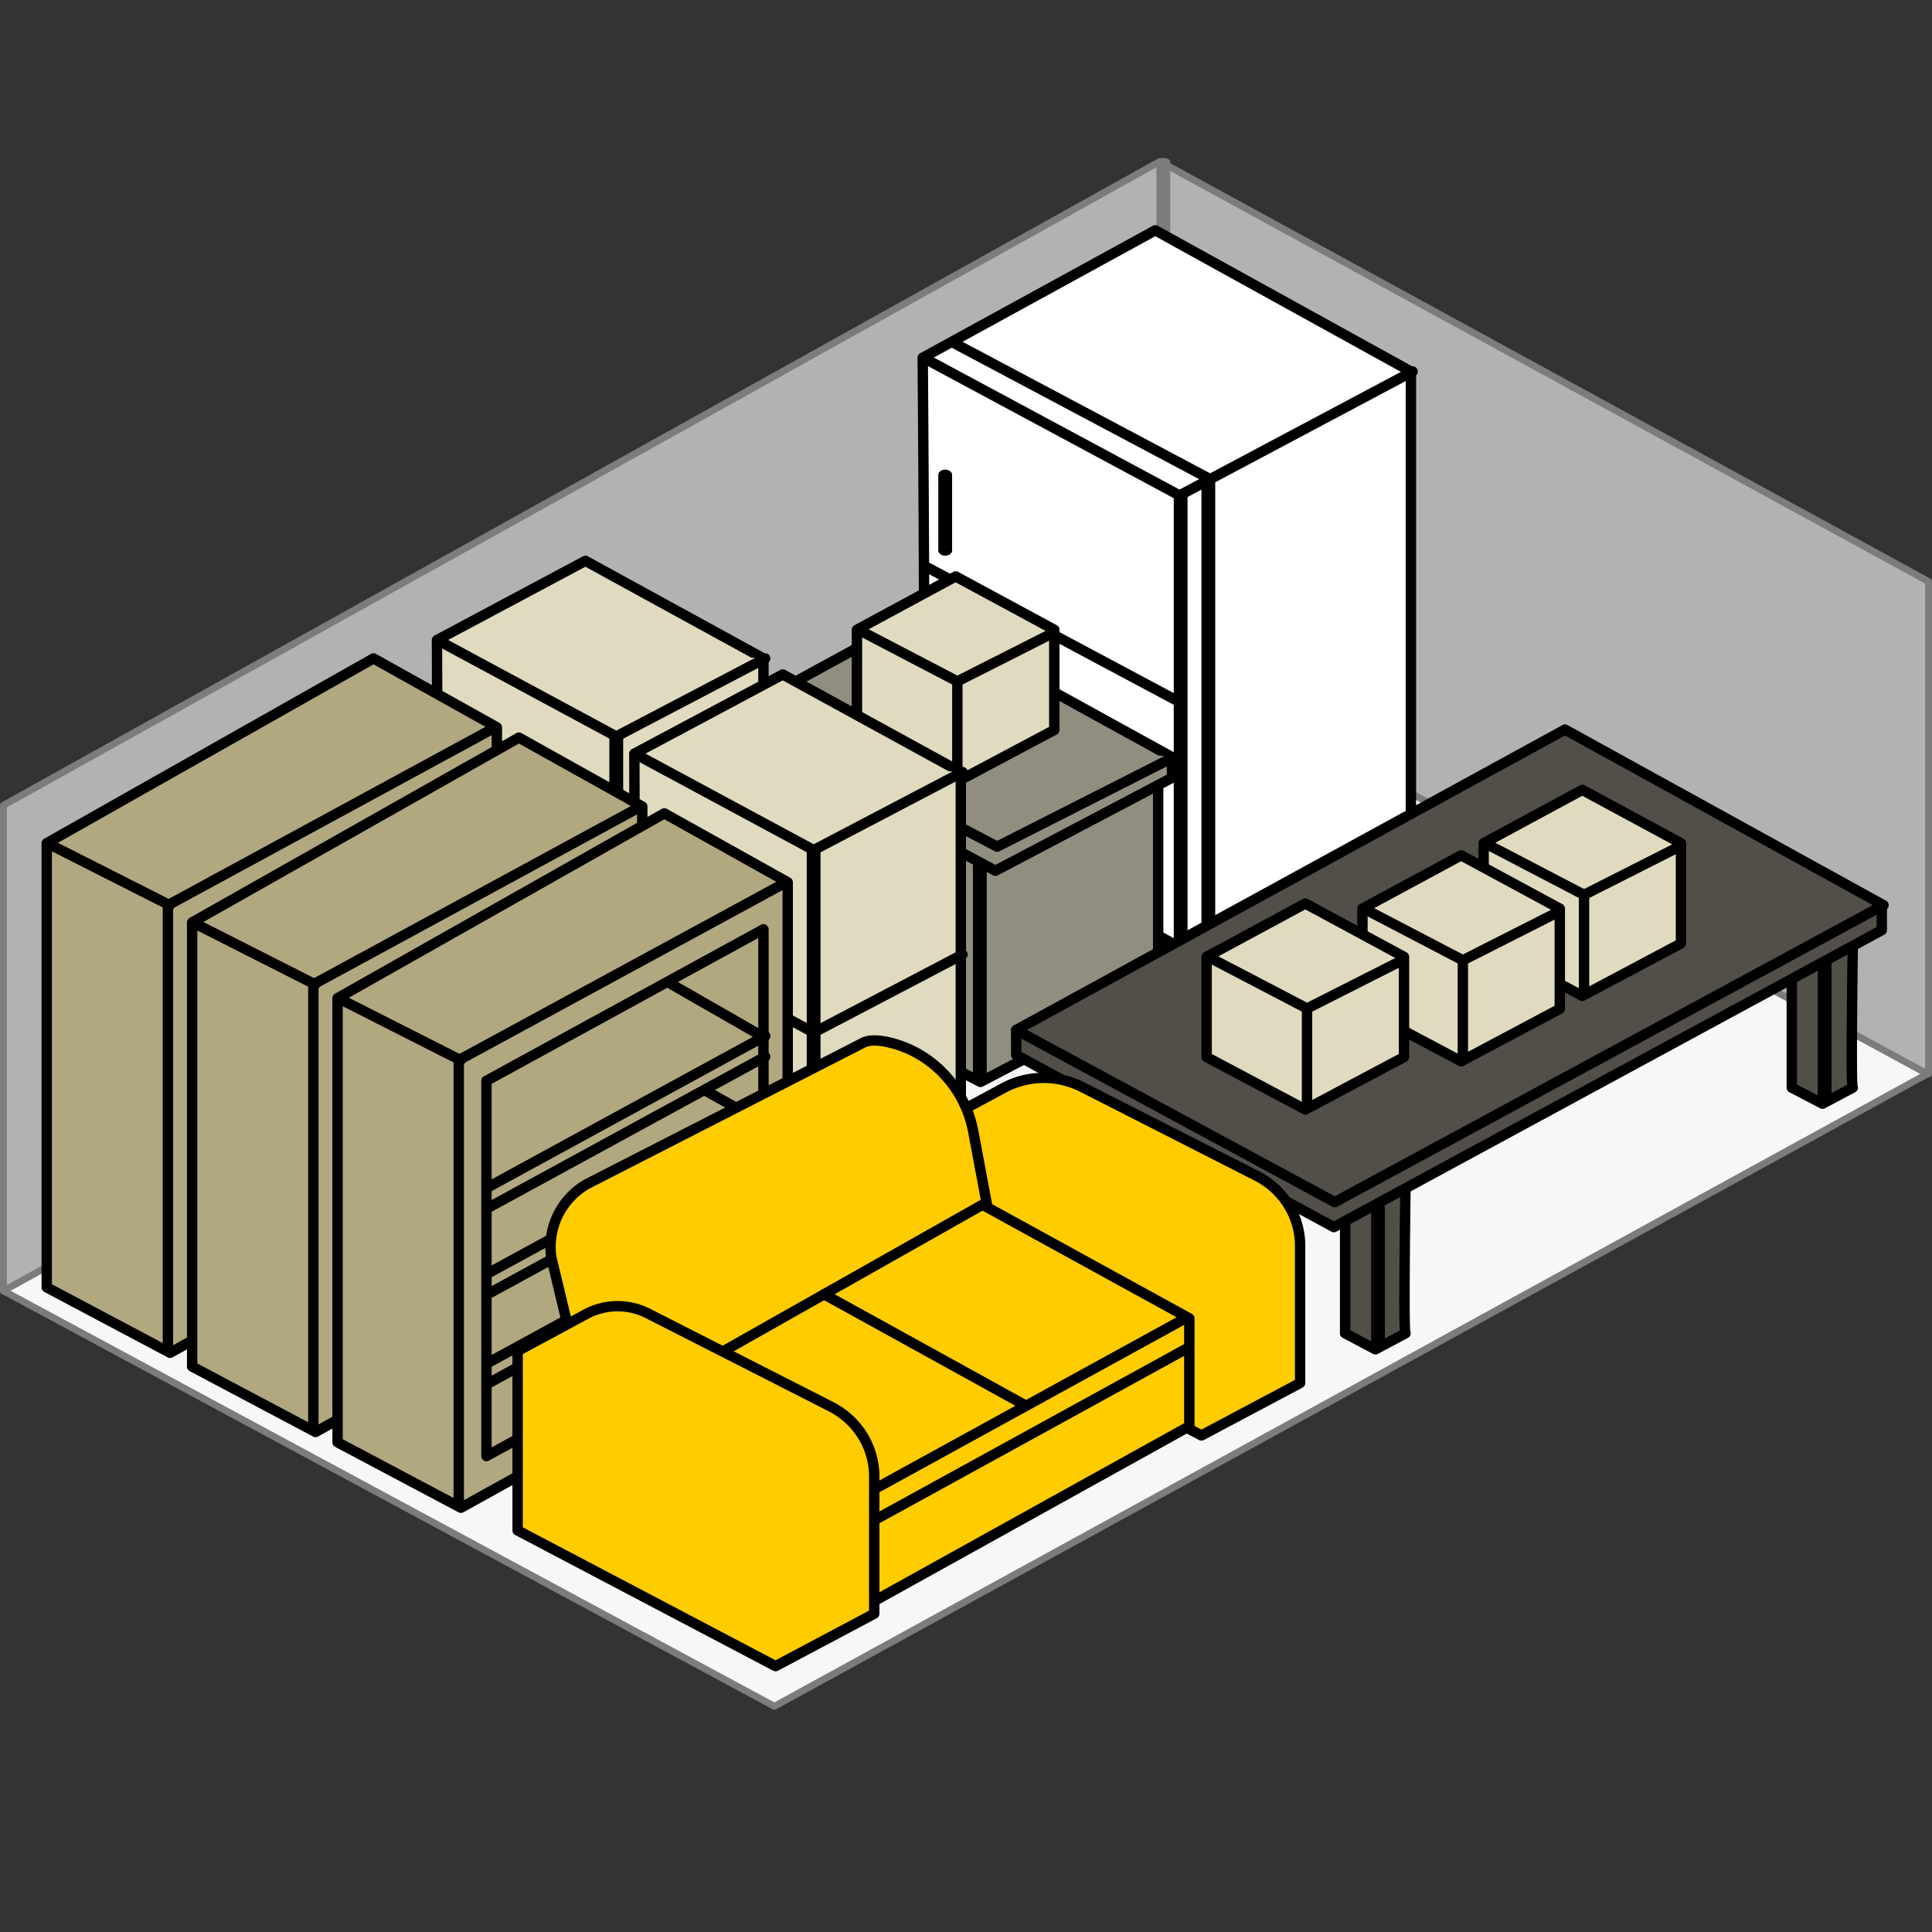 <svg xmlns="http://www.w3.org/2000/svg" width="154" height="154" fill="none"><rect width="100%" height="100%" fill="#333333" stroke="none"/><path fill="#B2B2B2" fill-rule="evenodd" d="M.276 102.892v-38.7l92.18-51.323 61.268 33.484V85.6" clip-rule="evenodd"/><path fill="#7C7C7C" fill-rule="evenodd" d="M.276 103.166a.275.275 0 0 1-.276-.274v-38.7c0-.098.054-.19.141-.239l92.18-51.324a.277.277 0 0 1 .267 0l61.269 33.484c.088.048.143.14.143.24v39.248a.275.275 0 0 1-.276.274.275.275 0 0 1-.276-.274V46.516L92.457 13.183.552 64.353v38.539a.275.275 0 0 1-.276.274Z" clip-rule="evenodd"/><path fill="#7C7C7C" fill-rule="evenodd" d="M92.73 52.391c-.305 0-.55-.123-.55-.274V12.869c0-.152.245-.274.55-.274.303 0 .55.122.55.274v39.248c0 .151-.247.274-.55.274Z" clip-rule="evenodd"/><path fill="#F7F7F7" fill-rule="evenodd" d="M153.632 85.6 92.179 52.209.276 102.892l61.453 33.118 91.903-50.41Z" clip-rule="evenodd"/><path fill="#7C7C7C" fill-rule="evenodd" d="m.85 102.889 60.878 32.808 91.331-50.095-60.879-33.08L.85 102.888Zm60.879 33.395a.28.28 0 0 1-.132-.033L.144 103.133a.273.273 0 0 1-.002-.481l91.903-50.684a.278.278 0 0 1 .266 0l61.453 33.392a.273.273 0 0 1 .001.481L61.862 136.25a.274.274 0 0 1-.133.034Z" clip-rule="evenodd"/><path fill="#FFFFFD" fill-rule="evenodd" d="m73.55 64.467 20.377 10.979 18.537-9.88V29.61L92.087 18.358 73.55 28.513s.276 35.954 0 35.954Z" clip-rule="evenodd"/><path fill="#000" fill-rule="evenodd" d="M73.55 64.056h-.002.001Zm.02 0Zm.412.175 19.946 10.747 18.122-9.66V29.854L92.087 18.828l-18.12 9.928c.01 1.498.07 9.598.1 17.63.051 13.055.011 16.737-.085 17.845Zm19.945 11.626a.42.42 0 0 1-.197-.05L73.353 64.83a.41.41 0 0 1-.19-.509c.172-1.309.079-22.048-.027-35.804a.411.411 0 0 1 .215-.363l18.537-10.155a.416.416 0 0 1 .4 0l20.377 11.253a.41.41 0 0 1 .213.36v35.954a.412.412 0 0 1-.218.363l-18.537 9.88a.42.42 0 0 1-.196.05Z" clip-rule="evenodd"/><path fill="#000" fill-rule="evenodd" d="M94.02 39.903a.416.416 0 0 1-.198-.05L73.4 28.875a.41.41 0 0 1-.167-.558c.109-.2.36-.275.561-.166L94.02 39.024l18.387-9.776a.415.415 0 0 1 .56.169.41.41 0 0 1-.17.557l-18.583 9.88a.416.416 0 0 1-.195.05ZM94.02 56.37a.415.415 0 0 1-.196-.048L73.769 45.618a.41.41 0 0 1-.17-.557c.109-.201.36-.275.561-.168l20.055 10.704a.41.41 0 0 1 .169.557.414.414 0 0 1-.365.217Z" clip-rule="evenodd"/><path fill="#000" fill-rule="evenodd" d="M96.319 38.53a.416.416 0 0 1-.195-.048L75.977 27.78a.41.41 0 0 1-.17-.558c.108-.2.359-.276.56-.169l20.147 10.704a.41.41 0 0 1-.195.775ZM94.11 75.583c-.305 0-.55-.184-.55-.412v-35.68c0-.227.245-.411.55-.411.303 0 .55.184.55.412v35.68c0 .227-.247.41-.55.41Z" clip-rule="evenodd"/><path fill="#000" fill-rule="evenodd" d="M96.317 74.485c-.303 0-.55-.184-.55-.412v-35.68c0-.227.246-.411.55-.411.304 0 .55.184.55.412v35.68c0 .227-.246.411-.55.411ZM75.342 44.295c-.304 0-.55-.185-.55-.412v-6.038c0-.227.246-.412.55-.412.304 0 .55.184.55.412v6.038c0 .227-.246.412-.55.412ZM75.342 59.939c-.304 0-.55-.185-.55-.412V48c0-.228.246-.412.55-.412.304 0 .55.184.55.412v11.527c0 .227-.246.412-.55.412Z" clip-rule="evenodd"/><path fill="#918E80" fill-rule="evenodd" d="M60.579 62.272v14.33l1.931 1.04 1.932-1.04V63.919" clip-rule="evenodd"/><path fill="#000" fill-rule="evenodd" d="M62.51 78.053a.417.417 0 0 1-.196-.05l-1.932-1.038a.411.411 0 0 1-.217-.362V62.272c0-.228.185-.412.414-.412.228 0 .414.184.414.412v14.085l1.518.816 1.518-.816V63.918a.413.413 0 0 1 .828 0v12.685c0 .151-.084.29-.217.362l-1.932 1.038a.417.417 0 0 1-.197.05Z" clip-rule="evenodd"/><path fill="#918E80" fill-rule="evenodd" d="M92.317 78.83 78.15 86.242l-7.636-3.934v-14.82l-10.763-6.039v-2.47l29.53.275 3.036 3.568V78.83Z" clip-rule="evenodd"/><path fill="#000" fill-rule="evenodd" d="M92.317 78.83h.003-.003Zm-21.389 3.227 7.22 3.72 13.755-7.195v-15.61l-2.815-3.31-28.923-.268v1.814l10.553 5.92c.13.073.21.21.21.358v14.57Zm7.222 4.596a.415.415 0 0 1-.19-.047l-7.636-3.933a.412.412 0 0 1-.224-.366v-14.58l-10.552-5.92a.412.412 0 0 1-.211-.359v-2.47a.41.41 0 0 1 .414-.412h.004l29.53.275c.12.001.234.054.313.146l3.035 3.568a.412.412 0 0 1 .098.266v16.01a.411.411 0 0 1-.221.364l-14.167 7.41a.417.417 0 0 1-.193.048Z" clip-rule="evenodd"/><path fill="#918E80" fill-rule="evenodd" d="m58.923 58.43 20.423 10.977 14.075-7.41V60.35L72.998 49.097l-14.075 7.685s-.276 1.647 0 1.647Z" clip-rule="evenodd"/><path fill="#000" fill-rule="evenodd" d="M59.217 58.119 79.348 68.94l13.66-7.192v-1.156l-20.01-11.025L59.3 57.046c-.063.436-.097.87-.083 1.073Zm20.129 11.7a.416.416 0 0 1-.197-.05L58.774 58.817a.488.488 0 0 1-.22-.149c-.092-.107-.306-.36-.04-1.953a.41.41 0 0 1 .21-.293l14.075-7.685a.414.414 0 0 1 .4 0L93.622 59.99c.132.073.213.21.213.36v1.647a.411.411 0 0 1-.22.364L79.54 69.77a.413.413 0 0 1-.194.048Z" clip-rule="evenodd"/><path fill="#000" fill-rule="evenodd" d="M78.102 86.561c-.304 0-.55-.184-.55-.412V68.86c0-.228.246-.412.55-.412.303 0 .55.184.55.412v17.29c0 .228-.247.412-.55.412ZM62.647 78.053c-.304 0-.55-.184-.55-.412V63.37c0-.227.246-.411.55-.411.303 0 .55.184.55.412V77.64c0 .228-.247.412-.55.412Z" clip-rule="evenodd"/><path fill="#918E80" fill-rule="evenodd" d="m71.894 72.975 4.692 2.47V71.33l-4.692-2.47v4.117Z" clip-rule="evenodd"/><path fill="#54534D" fill-rule="evenodd" d="m72.308 72.728 3.864 2.034v-3.185l-3.864-2.034v3.185Zm4.278 3.13a.416.416 0 0 1-.222-.064l-4.574-2.408a.413.413 0 0 1-.31-.398v-4.13a.41.41 0 0 1 .201-.352.417.417 0 0 1 .407-.011l4.692 2.47c.135.071.22.211.22.364v4.118a.413.413 0 0 1-.414.412Z" clip-rule="evenodd"/><path fill="#918E80" fill-rule="evenodd" d="m71.894 79.287 4.692 2.47V77.64l-4.692-2.47v4.117Z" clip-rule="evenodd"/><path fill="#54534D" fill-rule="evenodd" d="m72.308 79.039 3.864 2.034v-3.185l-3.864-2.034v3.185Zm4.278 3.13a.416.416 0 0 1-.222-.063l-4.574-2.408a.413.413 0 0 1-.31-.399v-4.13a.415.415 0 0 1 .608-.364l4.692 2.471c.135.072.22.212.22.364v4.118a.413.413 0 0 1-.414.412Z" clip-rule="evenodd"/><path fill="#918E80" fill-rule="evenodd" d="m93.56 60.35-14.076 7.136-20.423-10.704" clip-rule="evenodd"/><path fill="#000" fill-rule="evenodd" d="M79.484 67.898a.416.416 0 0 1-.193-.047L58.868 57.146a.41.41 0 0 1-.173-.556.415.415 0 0 1 .559-.173l20.233 10.605 13.884-7.04a.415.415 0 0 1 .557.18.41.41 0 0 1-.18.554l-14.076 7.136a.418.418 0 0 1-.188.045Z" clip-rule="evenodd"/><path fill="#E0DABF" fill-rule="evenodd" d="m68.307 58.186 7.865 4.179 7.866-4.179v-7.99l-7.866-4.25-7.865 4.25v7.959" clip-rule="evenodd"/><path fill="#000" fill-rule="evenodd" d="m68.72 57.94 7.452 3.958 7.452-3.959V50.44l-7.452-4.024-7.451 4.024v7.5Zm7.452 4.836a.416.416 0 0 1-.195-.048l-7.865-4.179a.412.412 0 0 1-.22-.38v-7.974c0-.15.084-.29.217-.361l7.866-4.249a.417.417 0 0 1 .395 0l7.865 4.249c.134.072.217.21.217.361v7.99a.412.412 0 0 1-.22.364l-7.865 4.179a.416.416 0 0 1-.195.048Z" clip-rule="evenodd"/><path fill="#000" fill-rule="evenodd" d="M76.31 62.409a.413.413 0 0 1-.414-.412v-7.436l-7.138-3.727a.41.41 0 0 1-.174-.555.414.414 0 0 1 .558-.174l7.36 3.843a.412.412 0 0 1 .222.364v7.685a.413.413 0 0 1-.414.412Z" clip-rule="evenodd"/><path fill="#000" fill-rule="evenodd" d="M76.31 54.724a.41.41 0 0 1-.188-.779l7.59-3.842a.416.416 0 0 1 .557.18.41.41 0 0 1-.181.554l-7.59 3.842a.418.418 0 0 1-.188.045Z" clip-rule="evenodd"/><path fill="#E0DABF" fill-rule="evenodd" d="m34.866 91.822 14.19 7.502 11.799-6.038V52.481l-14.19-7.776L34.83 51.02s.127 40.711.035 40.803Z" clip-rule="evenodd"/><path fill="#000" fill-rule="evenodd" d="m35.279 91.574 13.78 7.285 11.382-5.825V52.726l-13.78-7.551-11.415 6.09c.005 1.613.033 10.862.051 20.12.01 5.095.017 10.193.016 14.023 0 3.93-.001 5.504-.034 6.166Zm13.777 8.161a.415.415 0 0 1-.194-.048l-14.19-7.502a.412.412 0 0 1-.214-.43c.065-1.011.002-27.044-.04-40.735 0-.152.083-.292.218-.364l11.833-6.313a.419.419 0 0 1 .395.003l14.19 7.776c.133.072.215.21.215.36v40.803a.412.412 0 0 1-.225.367L49.246 99.69a.415.415 0 0 1-.19.045Z" clip-rule="evenodd"/><path fill="#E0DABF" fill-rule="evenodd" d="m34.866 51.019 14.26 7.685 11.867-6.221" clip-rule="evenodd"/><path fill="#000" fill-rule="evenodd" d="M49.125 59.115a.416.416 0 0 1-.197-.05l-14.259-7.684a.41.41 0 0 1-.167-.559c.109-.199.36-.275.561-.165l14.065 7.58L60.8 52.118a.416.416 0 0 1 .559.173c.106.2.03.45-.173.556l-11.868 6.22a.417.417 0 0 1-.193.048Z" clip-rule="evenodd"/><path fill="#E0DABF" fill-rule="evenodd" d="m49.126 73.25 11.867-6.221-11.867 6.221Z" clip-rule="evenodd"/><path fill="#000" fill-rule="evenodd" d="M49.126 73.662a.41.41 0 0 1-.193-.776L60.8 66.665a.415.415 0 0 1 .56.172c.106.2.028.45-.174.556l-11.868 6.221a.415.415 0 0 1-.192.048Z" clip-rule="evenodd"/><path fill="#E0DABF" fill-rule="evenodd" d="m34.866 65.565 14.26 7.685-14.26-7.685Z" clip-rule="evenodd"/><path fill="#000" fill-rule="evenodd" d="M49.125 73.662a.412.412 0 0 1-.197-.05l-14.259-7.685a.41.41 0 0 1-.167-.558c.109-.2.36-.275.561-.166l14.26 7.685a.41.41 0 0 1 .166.558.414.414 0 0 1-.364.216Z" clip-rule="evenodd"/><path fill="#E0DABF" fill-rule="evenodd" d="m49.126 87.247 11.867-6.22-11.867 6.22Z" clip-rule="evenodd"/><path fill="#000" fill-rule="evenodd" d="M49.126 87.66a.41.41 0 0 1-.193-.776L60.8 80.661a.416.416 0 0 1 .56.172c.106.201.028.45-.174.556l-11.868 6.222a.415.415 0 0 1-.192.047Z" clip-rule="evenodd"/><path fill="#E0DABF" fill-rule="evenodd" d="m34.866 79.563 14.26 7.684-14.26-7.684Z" clip-rule="evenodd"/><path fill="#000" fill-rule="evenodd" d="M49.125 87.66a.413.413 0 0 1-.197-.05l-14.259-7.686a.41.41 0 0 1-.167-.558c.109-.2.36-.275.561-.165l14.26 7.685a.41.41 0 0 1-.198.773Z" clip-rule="evenodd"/><path fill="#000" fill-rule="evenodd" d="M49.123 99.46c-.303 0-.55-.183-.55-.41V58.703c0-.228.247-.412.55-.412.304 0 .55.184.55.412v40.345c0 .227-.246.412-.55.412Z" clip-rule="evenodd"/><path fill="#E0DABF" fill-rule="evenodd" d="m50.597 100.879 14.19 7.502 11.8-6.038V61.54l-14.191-7.777-11.833 6.313s.127 40.711.034 40.803Z" clip-rule="evenodd"/><path fill="#000" fill-rule="evenodd" d="m51.01 100.631 13.781 7.285 11.381-5.825V61.783l-13.779-7.551-11.415 6.09c.004 1.613.032 10.862.05 20.12.01 5.095.018 10.193.017 14.023-.001 3.93-.002 5.504-.035 6.166Zm13.778 8.161a.417.417 0 0 1-.194-.048l-14.19-7.501a.415.415 0 0 1-.215-.431c.065-1.012.002-27.044-.04-40.735 0-.152.084-.292.218-.364L62.2 53.4a.42.42 0 0 1 .396.003l14.19 7.776a.41.41 0 0 1 .214.36v40.804a.412.412 0 0 1-.225.366l-11.798 6.038a.42.42 0 0 1-.19.045Z" clip-rule="evenodd"/><path fill="#E0DABF" fill-rule="evenodd" d="m50.597 60.076 14.26 7.685 11.867-6.221" clip-rule="evenodd"/><path fill="#000" fill-rule="evenodd" d="M64.856 68.172a.415.415 0 0 1-.197-.05L50.4 60.439a.41.41 0 0 1-.166-.558c.11-.2.36-.275.562-.166l14.064 7.58 11.672-6.119a.415.415 0 0 1 .56.173c.106.2.028.45-.174.556l-11.868 6.221a.416.416 0 0 1-.193.047Z" clip-rule="evenodd"/><path fill="#E0DABF" fill-rule="evenodd" d="m64.856 82.307 11.868-6.221-11.868 6.221Z" clip-rule="evenodd"/><path fill="#000" fill-rule="evenodd" d="M64.857 82.719a.41.41 0 0 1-.193-.776l11.867-6.221a.416.416 0 0 1 .56.172c.106.201.028.45-.174.556l-11.868 6.221a.415.415 0 0 1-.192.048Z" clip-rule="evenodd"/><path fill="#E0DABF" fill-rule="evenodd" d="m50.597 74.622 14.26 7.685-14.26-7.685Z" clip-rule="evenodd"/><path fill="#000" fill-rule="evenodd" d="M64.856 82.719a.411.411 0 0 1-.197-.05L50.4 74.984a.41.41 0 0 1-.166-.558c.11-.2.36-.274.562-.165l14.259 7.684a.41.41 0 0 1-.198.774Z" clip-rule="evenodd"/><path fill="#E0DABF" fill-rule="evenodd" d="m64.856 96.305 11.868-6.222-11.868 6.222Z" clip-rule="evenodd"/><path fill="#000" fill-rule="evenodd" d="M64.857 96.716a.41.41 0 0 1-.193-.776l11.867-6.22a.415.415 0 0 1 .56.172c.106.2.028.45-.174.556l-11.868 6.22a.414.414 0 0 1-.192.048Z" clip-rule="evenodd"/><path fill="#E0DABF" fill-rule="evenodd" d="m50.597 88.62 14.26 7.685-14.26-7.685Z" clip-rule="evenodd"/><path fill="#000" fill-rule="evenodd" d="M64.856 96.716a.412.412 0 0 1-.197-.05L50.4 88.982a.41.41 0 0 1-.166-.558c.11-.2.36-.275.562-.166l14.259 7.685a.41.41 0 0 1-.198.773Z" clip-rule="evenodd"/><path fill="#000" fill-rule="evenodd" d="M64.855 108.518c-.304 0-.55-.184-.55-.412V67.761c0-.227.246-.412.55-.412.303 0 .55.185.55.412v40.345c0 .228-.247.412-.55.412Z" clip-rule="evenodd"/><path fill="#B2A87F" fill-rule="evenodd" d="m39.604 93.377-26.045 14.455-9.833-5.215V67.212l26.045-14.73 9.833 5.49v35.405Z" clip-rule="evenodd"/><path fill="#000" fill-rule="evenodd" d="m4.14 102.37 9.415 4.993L39.19 93.135V58.212l-9.418-5.257L4.14 67.451v34.919Zm9.42 5.873a.407.407 0 0 1-.196-.048l-9.833-5.215a.41.41 0 0 1-.219-.363V67.212c0-.148.08-.285.21-.358l26.044-14.73a.414.414 0 0 1 .408 0l9.833 5.489a.41.41 0 0 1 .211.359V93.38c0 .17-.105.317-.254.38L13.761 108.19a.413.413 0 0 1-.202.052Z" clip-rule="evenodd"/><path fill="#000" fill-rule="evenodd" d="M13.385 107.969a.413.413 0 0 1-.414-.412V72.152c0-.15.083-.29.216-.361l26.106-14.18a.414.414 0 0 1 .562.163c.11.2.036.45-.165.559L13.8 72.397v35.16a.413.413 0 0 1-.415.412Z" clip-rule="evenodd"/><path fill="#000" fill-rule="evenodd" d="M13.523 72.564a.418.418 0 0 1-.188-.045l-9.75-4.94a.41.41 0 0 1-.182-.554.416.416 0 0 1 .557-.18l9.751 4.94a.41.41 0 0 1-.188.779ZM15.844 82.627a.41.41 0 0 1-.2-.773L37.611 69.87a.416.416 0 0 1 .562.163c.11.2.037.45-.164.559L16.043 82.577a.416.416 0 0 1-.199.05ZM15.844 84.274a.41.41 0 0 1-.2-.773l21.967-11.984c.2-.11.452-.036.562.163.11.2.037.45-.164.559L16.043 84.223a.416.416 0 0 1-.199.051Z" clip-rule="evenodd"/><path fill="#000" fill-rule="evenodd" d="M37.534 70.643a.412.412 0 0 1-.207-.055l-7.175-4.117a.41.41 0 0 1-.152-.563.415.415 0 0 1 .565-.15l7.176 4.117a.41.41 0 0 1-.207.768ZM15.844 89.489a.41.41 0 0 1-.2-.773l21.967-11.985a.416.416 0 0 1 .562.163c.11.2.037.45-.164.56L16.043 89.437a.416.416 0 0 1-.199.05ZM15.844 91.136a.41.41 0 0 1-.2-.773l21.967-11.985c.2-.109.452-.036.562.163.11.2.037.45-.164.56L16.043 91.084a.416.416 0 0 1-.199.05Z" clip-rule="evenodd"/><path fill="#000" fill-rule="evenodd" d="M37.533 77.504a.417.417 0 0 1-.202-.053l-4.416-2.47a.41.41 0 0 1-.158-.56.415.415 0 0 1 .564-.158l4.416 2.47a.41.41 0 0 1-.204.771ZM37.533 84.64a.416.416 0 0 1-.202-.053l-4.416-2.47a.41.41 0 0 1-.158-.56.415.415 0 0 1 .564-.158l4.416 2.47a.41.41 0 0 1-.204.771Z" clip-rule="evenodd"/><path fill="#000" fill-rule="evenodd" d="M15.844 96.625a.41.41 0 0 1-.2-.773l21.967-11.984a.416.416 0 0 1 .562.162c.11.2.037.45-.164.56L16.043 96.573a.416.416 0 0 1-.199.05ZM15.844 98.272a.41.41 0 0 1-.2-.773l21.967-11.985c.2-.109.452-.036.562.163.11.2.037.45-.164.56L16.043 98.22a.416.416 0 0 1-.199.05Z" clip-rule="evenodd"/><path fill="#000" fill-rule="evenodd" d="M37.672 91.639h.003-.003ZM16.007 74.042v28.977l21.251-11.624V62.42l-21.25 11.623Zm-.414 30.085a.411.411 0 0 1-.414-.412V73.799c0-.15.082-.289.215-.36l22.078-12.077a.415.415 0 0 1 .614.36V91.64c0 .15-.082.288-.214.36l-22.08 12.077a.415.415 0 0 1-.199.051Z" clip-rule="evenodd"/><path fill="#B2A87F" fill-rule="evenodd" d="M51.196 99.69 25.15 114.143l-9.834-5.214V73.524l26.045-14.729 9.834 5.49v35.404Z" clip-rule="evenodd"/><path fill="#000" fill-rule="evenodd" d="m15.731 108.683 9.415 4.992 25.636-14.227V64.525l-9.419-5.257-25.632 14.496v34.919Zm9.42 5.873a.419.419 0 0 1-.195-.048l-9.833-5.215a.411.411 0 0 1-.22-.363V73.524c0-.148.08-.284.21-.357l26.045-14.73a.413.413 0 0 1 .407 0l9.833 5.489a.41.41 0 0 1 .211.358v35.408a.412.412 0 0 1-.253.38l-26.004 14.432a.413.413 0 0 1-.202.052Z" clip-rule="evenodd"/><path fill="#000" fill-rule="evenodd" d="M24.977 114.282a.413.413 0 0 1-.415-.412V78.465c0-.151.083-.29.216-.362l26.106-14.18c.2-.11.452-.036.562.164.11.2.036.45-.165.558L25.391 78.71v35.161a.413.413 0 0 1-.414.412Z" clip-rule="evenodd"/><path fill="#000" fill-rule="evenodd" d="M25.114 78.876a.418.418 0 0 1-.187-.044l-9.752-4.94a.41.41 0 0 1-.18-.554.416.416 0 0 1 .556-.18l9.752 4.94a.41.41 0 0 1-.189.778ZM27.435 88.94a.41.41 0 0 1-.2-.773l21.967-11.984c.2-.11.452-.037.563.162.11.2.036.45-.164.56L27.634 88.888a.416.416 0 0 1-.199.051ZM27.435 90.587a.41.41 0 0 1-.2-.773L49.203 77.83a.416.416 0 0 1 .563.163c.11.2.036.45-.164.56L27.634 90.535a.416.416 0 0 1-.199.05Z" clip-rule="evenodd"/><path fill="#000" fill-rule="evenodd" d="M49.125 76.955a.412.412 0 0 1-.207-.055l-7.175-4.117a.41.41 0 0 1-.152-.562.415.415 0 0 1 .566-.15l7.175 4.116a.41.41 0 0 1-.207.768ZM27.435 95.802a.41.41 0 0 1-.2-.773l21.967-11.985a.416.416 0 0 1 .563.163c.11.2.036.45-.164.559L27.634 95.75a.416.416 0 0 1-.199.05ZM27.435 97.448a.41.41 0 0 1-.2-.773l21.967-11.984c.2-.11.452-.037.563.163.11.2.036.45-.164.559L27.634 97.397a.416.416 0 0 1-.199.051Z" clip-rule="evenodd"/><path fill="#000" fill-rule="evenodd" d="M49.125 83.817a.415.415 0 0 1-.203-.053l-4.415-2.47a.41.41 0 0 1-.158-.56.416.416 0 0 1 .563-.158l4.416 2.47a.41.41 0 0 1-.203.77ZM49.125 90.953a.415.415 0 0 1-.203-.053l-4.415-2.47a.41.41 0 0 1-.158-.56.416.416 0 0 1 .563-.158l4.416 2.47a.41.41 0 0 1-.203.77Z" clip-rule="evenodd"/><path fill="#000" fill-rule="evenodd" d="M27.435 102.937a.41.41 0 0 1-.2-.772L49.203 90.18a.416.416 0 0 1 .563.163c.11.2.036.45-.164.559l-21.967 11.985a.418.418 0 0 1-.199.05ZM27.435 104.584a.41.41 0 0 1-.2-.772l21.967-11.985a.416.416 0 0 1 .563.163c.11.2.036.45-.164.559l-21.967 11.984a.408.408 0 0 1-.199.051Z" clip-rule="evenodd"/><path fill="#000" fill-rule="evenodd" d="M49.263 97.951h.003-.003ZM27.6 80.355v28.976l21.25-11.623V68.732L27.6 80.355Zm-.415 30.084a.411.411 0 0 1-.414-.411V80.112c0-.15.083-.289.215-.361l22.079-12.076a.415.415 0 0 1 .613.36v29.916c0 .15-.082.289-.214.361l-22.079 12.076a.415.415 0 0 1-.2.051Z" clip-rule="evenodd"/><path fill="#B2A87F" fill-rule="evenodd" d="m62.787 105.728-26.045 14.455-9.833-5.215V79.562l26.044-14.729 9.834 5.49v35.405Z" clip-rule="evenodd"/><path fill="#000" fill-rule="evenodd" d="m27.323 114.721 9.414 4.992 25.636-14.227V70.563l-9.418-5.257-25.632 14.496v34.919Zm9.419 5.873a.419.419 0 0 1-.195-.048l-9.833-5.215a.411.411 0 0 1-.22-.363V79.562c0-.147.08-.284.21-.357l26.045-14.73a.413.413 0 0 1 .407 0l9.833 5.489a.41.41 0 0 1 .212.358v35.408a.412.412 0 0 1-.254.38l-26.004 14.432a.413.413 0 0 1-.201.052Z" clip-rule="evenodd"/><path fill="#000" fill-rule="evenodd" d="M36.568 120.32a.413.413 0 0 1-.414-.412V84.503c0-.15.083-.29.216-.361l26.106-14.18c.2-.11.452-.037.562.163.11.2.036.45-.165.558l-25.89 14.064v35.161a.413.413 0 0 1-.415.412Z" clip-rule="evenodd"/><path fill="#000" fill-rule="evenodd" d="M36.706 84.915a.418.418 0 0 1-.188-.045l-9.751-4.94a.41.41 0 0 1-.181-.554.416.416 0 0 1 .556-.18l9.752 4.94a.41.41 0 0 1-.188.779ZM39.027 94.978a.41.41 0 0 1-.2-.773l21.967-11.984c.2-.11.451-.037.562.162.11.2.037.45-.164.56L39.225 94.926a.416.416 0 0 1-.198.051ZM39.027 96.625a.41.41 0 0 1-.2-.773l21.967-11.985c.2-.109.451-.036.562.163.11.2.037.45-.164.56L39.225 96.573a.416.416 0 0 1-.198.05Z" clip-rule="evenodd"/><path fill="#000" fill-rule="evenodd" d="M60.717 82.993a.412.412 0 0 1-.207-.055l-7.176-4.117a.41.41 0 0 1-.151-.562.415.415 0 0 1 .565-.15l7.176 4.116a.41.41 0 0 1-.207.768ZM39.027 101.84a.41.41 0 0 1-.2-.773l21.967-11.985a.416.416 0 0 1 .562.163c.11.2.037.45-.164.559l-21.967 11.985a.42.42 0 0 1-.198.051ZM39.027 103.486a.41.41 0 0 1-.2-.772l21.967-11.985a.416.416 0 0 1 .562.163c.11.2.037.45-.164.559l-21.967 11.985a.418.418 0 0 1-.198.05Z" clip-rule="evenodd"/><path fill="#000" fill-rule="evenodd" d="M60.716 89.855a.416.416 0 0 1-.202-.053l-4.416-2.47a.41.41 0 0 1-.158-.56.416.416 0 0 1 .564-.158l4.416 2.47a.41.41 0 0 1-.204.77ZM60.716 96.99a.415.415 0 0 1-.202-.052l-4.416-2.47a.41.41 0 0 1-.158-.56.415.415 0 0 1 .564-.158l4.416 2.47a.41.41 0 0 1-.204.77Z" clip-rule="evenodd"/><path fill="#000" fill-rule="evenodd" d="M39.027 108.976a.415.415 0 0 1-.364-.214.41.41 0 0 1 .164-.559l21.967-11.985a.416.416 0 0 1 .562.163c.11.2.037.45-.164.559l-21.967 11.985a.42.42 0 0 1-.198.051ZM39.027 110.622a.41.41 0 0 1-.2-.772l21.967-11.985a.416.416 0 0 1 .562.163c.11.2.037.45-.164.559l-21.967 11.985a.418.418 0 0 1-.198.05Z" clip-rule="evenodd"/><path fill="#000" fill-rule="evenodd" d="M60.855 103.989h.003-.003ZM39.19 86.393v28.976l21.25-11.623V74.77L39.19 86.393Zm-.414 30.084a.411.411 0 0 1-.414-.411V86.15c0-.15.082-.289.214-.361l22.08-12.076a.415.415 0 0 1 .613.36v29.916a.41.41 0 0 1-.215.361l-22.079 12.076a.415.415 0 0 1-.2.051Z" clip-rule="evenodd"/><path fill="#514F47" fill-rule="evenodd" d="m142.823 86.696 2.448 1.28 2.414-1.28c-.178.177.017-12.42.017-12.42l-2.44-1.3-2.439 1.3v12.42Z" clip-rule="evenodd"/><path fill="#000" fill-rule="evenodd" d="m143.237 86.448 2.032 1.061 1.968-1.042c-.065-.698-.056-2.278-.024-6.01.022-2.559.059-5.138.071-5.937l-2.022-1.077-2.025 1.079v11.926Zm2.034 1.939a.42.42 0 0 1-.193-.047l-2.424-1.267a.41.41 0 0 1-.245-.376V74.276c0-.152.084-.291.218-.363l2.439-1.3a.418.418 0 0 1 .392 0l2.439 1.3a.412.412 0 0 1 .219.37c-.071 4.54-.14 11.429-.051 12.252a.41.41 0 0 1-.186.524l-2.414 1.28a.414.414 0 0 1-.194.048Z" clip-rule="evenodd"/><path fill="#000" fill-rule="evenodd" d="M145.443 88.208c-.304 0-.55-.184-.55-.412V76.818c0-.227.246-.412.55-.412.303 0 .55.185.55.412v10.978c0 .228-.247.412-.55.412Z" clip-rule="evenodd"/><path fill="#514F47" fill-rule="evenodd" d="m107.22 106.278 2.415 1.279 2.397-1.279c-.178.177.009-12.42.009-12.42l-2.411-1.3-2.41 1.3v12.42Z" clip-rule="evenodd"/><path fill="#000" fill-rule="evenodd" d="m107.635 106.031 2 1.059 1.95-1.04c-.066-.697-.058-2.277-.028-6.011.02-2.56.056-5.14.067-5.938l-1.993-1.075-1.996 1.077v11.928Zm2 1.938a.419.419 0 0 1-.194-.048l-2.391-1.267a.41.41 0 0 1-.243-.375V93.858c0-.15.083-.29.216-.362l2.411-1.3a.414.414 0 0 1 .394 0l2.411 1.3a.413.413 0 0 1 .217.368c-.068 4.54-.133 11.43-.043 12.253a.407.407 0 0 1-.185.524l-2.397 1.279a.41.41 0 0 1-.196.049Z" clip-rule="evenodd"/><path fill="#000" fill-rule="evenodd" d="M109.841 107.695c-.304 0-.55-.185-.55-.412V96.305c0-.228.246-.412.55-.412.303 0 .55.184.55.412v10.978c0 .227-.247.412-.55.412Z" clip-rule="evenodd"/><path fill="#514F47" fill-rule="evenodd" d="M149.998 72.152v1.99l-43.674 23.672-25.322-13.723v-1.99l68.996-9.949Z" clip-rule="evenodd"/><path fill="#000" fill-rule="evenodd" d="m81.416 83.847 24.908 13.498 43.26-23.448v-1.27l-68.168 9.83v1.39Zm24.908 14.379a.418.418 0 0 1-.199-.05L80.804 84.453a.412.412 0 0 1-.216-.362v-1.99c0-.204.15-.378.355-.407l68.996-9.95a.413.413 0 0 1 .473.408v1.99c0 .15-.083.29-.216.362l-43.674 23.672a.417.417 0 0 1-.198.05Z" clip-rule="evenodd"/><path fill="#514F47" fill-rule="evenodd" d="m150.136 72.152-25.39-13.997L81.002 82.1l25.391 13.723 43.743-23.672Z" clip-rule="evenodd"/><path fill="#000" fill-rule="evenodd" d="m81.865 82.099 24.528 13.257 42.883-23.207-24.531-13.524L81.865 82.1Zm24.528 14.137a.416.416 0 0 1-.198-.05l-25.39-13.723a.411.411 0 0 1-.003-.723l43.744-23.946a.416.416 0 0 1 .401 0l25.39 13.998a.41.41 0 0 1-.003.722L106.59 96.186a.41.41 0 0 1-.197.05Z" clip-rule="evenodd"/><path fill="#FC0" fill-rule="evenodd" d="m95.767 114.419 7.866-4.179V99.317c0-2.355-1.349-4.511-3.456-5.585l-13.931-7.093a6.782 6.782 0 0 0-6.26.09l-4.78 2.571v14.303l20.561 10.816Z" clip-rule="evenodd"/><path fill="#000" fill-rule="evenodd" d="m75.62 103.355 20.146 10.597 7.453-3.959V99.317c0-2.204-1.238-4.203-3.23-5.219l-13.932-7.092a6.37 6.37 0 0 0-5.872.084l-4.565 2.456v13.809Zm20.147 11.476a.414.414 0 0 1-.194-.048l-20.56-10.816a.41.41 0 0 1-.221-.364V89.3a.41.41 0 0 1 .217-.362l4.78-2.571c2.031-1.11 4.578-1.147 6.645-.094l13.931 7.093c2.271 1.156 3.681 3.437 3.681 5.95v10.924a.411.411 0 0 1-.218.363l-7.866 4.179a.409.409 0 0 1-.195.049Z" clip-rule="evenodd"/><path fill="#FC0" fill-rule="evenodd" d="m78.825 96.853-1.244-6.646c-.639-3.413-3.167-6.224-6.55-7.079-.936-.236-1.763-.277-2.275.013L46.811 94.369a5.738 5.738 0 0 0-2.862 5.874l3.03 12.625 1.522-.882.518 2.158 29.806-17.29Z" clip-rule="evenodd"/><path fill="#000" fill-rule="evenodd" d="M48.5 111.575a.412.412 0 0 1 .403.316l.389 1.619 29.073-16.866-1.191-6.362c-.618-3.3-3.07-5.952-6.245-6.755-.9-.227-1.599-.237-1.968-.028L47 94.736a5.351 5.351 0 0 0-2.645 5.429l2.898 12.068 1.039-.602a.408.408 0 0 1 .208-.056Zm.519 2.981a.412.412 0 0 1-.403-.316l-.389-1.619-1.039.603a.416.416 0 0 1-.611-.26l-3.03-12.625a.35.35 0 0 1-.007-.033c-.389-2.512.844-5.041 3.066-6.295l21.96-11.236c.558-.316 1.426-.334 2.566-.046 3.488.882 6.179 3.787 6.856 7.403l1.244 6.646a.41.41 0 0 1-.198.431L49.227 114.5a.418.418 0 0 1-.208.056Z" clip-rule="evenodd"/><path fill="#FC0" fill-rule="evenodd" d="m94.8 113.687-26.057 14.455-16.478-8.783c-.368.366-.006-8.599-.006-8.599l26.055-14.73 16.487 9.057v8.6Z" clip-rule="evenodd"/><path fill="#000" fill-rule="evenodd" d="m52.568 119.054 16.171 8.618 25.648-14.227v-8.115l-16.07-8.828-25.653 14.503c-.136 3.432-.208 7.208-.096 8.049Zm16.175 9.499a.423.423 0 0 1-.196-.048l-16.378-8.73a.459.459 0 0 1-.1-.029c-.31-.136-.577-.252-.224-9.003a.41.41 0 0 1 .21-.341l26.054-14.73a.417.417 0 0 1 .405-.002l16.487 9.057a.41.41 0 0 1 .214.36v8.611a.412.412 0 0 1-.295.394l-25.975 14.409a.413.413 0 0 1-.202.052Z" clip-rule="evenodd"/><path fill="#BCB38E" fill-rule="evenodd" d="m65.685 103.166 15.915 8.783-15.915-8.783Z" clip-rule="evenodd"/><path fill="#000" fill-rule="evenodd" d="M81.6 112.36a.414.414 0 0 1-.201-.051l-15.915-8.783a.41.41 0 0 1-.161-.56.416.416 0 0 1 .563-.16l15.915 8.783a.41.41 0 0 1-.201.771ZM68.859 128.005a.413.413 0 0 1-.414-.412v-8.255l-16.378-8.211a.41.41 0 0 1-.183-.553.417.417 0 0 1 .556-.182l16.605 8.325c.14.07.228.212.228.368v8.508a.413.413 0 0 1-.414.412Z" clip-rule="evenodd"/><path fill="#918E80" fill-rule="evenodd" d="m68.997 119.085 25.482-13.998-25.482 13.998Z" clip-rule="evenodd"/><path fill="#000" fill-rule="evenodd" d="M68.997 119.496a.411.411 0 0 1-.2-.772l25.482-13.997c.2-.11.452-.038.563.161.11.199.037.45-.162.56l-25.483 13.997a.413.413 0 0 1-.2.051Z" clip-rule="evenodd"/><path fill="#918E80" fill-rule="evenodd" d="m68.997 121.555 25.482-13.998-25.482 13.998Z" clip-rule="evenodd"/><path fill="#000" fill-rule="evenodd" d="M68.997 121.967a.412.412 0 0 1-.2-.773l25.482-13.997c.2-.11.452-.038.563.161.11.199.037.45-.162.56l-25.483 13.997a.415.415 0 0 1-.2.052Z" clip-rule="evenodd"/><path fill="#FC0" fill-rule="evenodd" d="m61.82 132.808 7.866-4.179v-10.923c0-2.355-1.348-4.511-3.455-5.585l-14.611-7.439a5.339 5.339 0 0 0-4.912.07l-5.448 2.937v14.303l20.56 10.816Z" clip-rule="evenodd"/><path fill="#000" fill-rule="evenodd" d="m41.674 121.744 20.145 10.597 7.453-3.959v-10.676c0-2.204-1.238-4.203-3.23-5.219l-14.61-7.438a4.907 4.907 0 0 0-4.525.064l-5.233 2.821v13.81Zm20.147 11.475a.413.413 0 0 1-.194-.047l-20.56-10.816a.412.412 0 0 1-.221-.364v-14.303c0-.151.083-.29.216-.362l5.449-2.937a5.75 5.75 0 0 1 5.298-.074l14.61 7.439c2.27 1.156 3.681 3.437 3.681 5.951v10.923a.412.412 0 0 1-.219.363l-7.865 4.179a.42.42 0 0 1-.195.048Z" clip-rule="evenodd"/><path fill="#E0DABF" fill-rule="evenodd" d="m118.26 75.203 7.865 4.178 7.866-4.178v-7.991l-7.866-4.249-7.865 4.249v7.96" clip-rule="evenodd"/><path fill="#000" fill-rule="evenodd" d="m118.674 74.956 7.451 3.959 7.452-3.96v-7.498l-7.452-4.025-7.451 4.025v7.499Zm7.451 4.837a.415.415 0 0 1-.195-.049l-7.865-4.178a.412.412 0 0 1-.219-.38V67.21c0-.15.083-.289.216-.36l7.866-4.25a.416.416 0 0 1 .395 0l7.866 4.25c.133.071.216.21.216.36v7.991a.411.411 0 0 1-.219.364l-7.866 4.178a.415.415 0 0 1-.195.049Z" clip-rule="evenodd"/><path fill="#000" fill-rule="evenodd" d="M126.263 79.425a.413.413 0 0 1-.413-.411v-7.436l-7.139-3.727a.411.411 0 0 1-.174-.556.415.415 0 0 1 .559-.173l7.36 3.842a.411.411 0 0 1 .221.365v7.685a.413.413 0 0 1-.414.411Z" clip-rule="evenodd"/><path fill="#000" fill-rule="evenodd" d="M126.264 71.74a.412.412 0 0 1-.189-.779l7.59-3.842a.416.416 0 0 1 .557.18.41.41 0 0 1-.181.554l-7.59 3.843a.415.415 0 0 1-.187.044Z" clip-rule="evenodd"/><path fill="#E0DABF" fill-rule="evenodd" d="m108.601 80.417 7.865 4.179 7.866-4.179v-7.99l-7.866-4.249-7.865 4.249v7.959" clip-rule="evenodd"/><path fill="#000" fill-rule="evenodd" d="m109.015 80.17 7.451 3.96 7.452-3.96v-7.498l-7.452-4.025-7.451 4.025v7.498Zm7.451 4.837a.415.415 0 0 1-.195-.048l-7.866-4.178a.413.413 0 0 1-.218-.38v-7.975c0-.15.083-.29.216-.361l7.866-4.249a.417.417 0 0 1 .395 0l7.865 4.249a.41.41 0 0 1 .217.362v7.99a.411.411 0 0 1-.219.364l-7.866 4.178a.415.415 0 0 1-.195.048Z" clip-rule="evenodd"/><path fill="#000" fill-rule="evenodd" d="M116.604 84.64a.413.413 0 0 1-.414-.412v-7.436l-7.138-3.726a.41.41 0 0 1-.174-.556.413.413 0 0 1 .558-.173l7.36 3.842a.412.412 0 0 1 .222.364v7.685a.413.413 0 0 1-.414.412Z" clip-rule="evenodd"/><path fill="#000" fill-rule="evenodd" d="M116.604 76.955a.41.41 0 0 1-.188-.779l7.59-3.842a.412.412 0 1 1 .376.734l-7.59 3.843a.416.416 0 0 1-.188.044Z" clip-rule="evenodd"/><path fill="#E0DABF" fill-rule="evenodd" d="m96.181 84.26 7.866 4.178 7.865-4.178v-7.99l-7.865-4.25-7.866 4.25v7.959" clip-rule="evenodd"/><path fill="#000" fill-rule="evenodd" d="m96.595 84.013 7.452 3.959 7.451-3.96v-7.498l-7.451-4.025-7.452 4.025v7.499Zm7.452 4.837a.415.415 0 0 1-.195-.049l-7.866-4.178a.412.412 0 0 1-.219-.38V76.269c0-.15.083-.29.217-.362l7.865-4.248a.417.417 0 0 1 .395 0l7.866 4.248c.133.072.216.211.216.362v7.99a.411.411 0 0 1-.219.364l-7.865 4.178a.415.415 0 0 1-.195.049Z" clip-rule="evenodd"/><path fill="#000" fill-rule="evenodd" d="M104.184 88.483a.413.413 0 0 1-.414-.412v-7.436l-7.138-3.727a.41.41 0 0 1-.174-.556.414.414 0 0 1 .56-.173l7.359 3.843a.411.411 0 0 1 .221.364v7.685a.413.413 0 0 1-.414.412Z" clip-rule="evenodd"/><path fill="#000" fill-rule="evenodd" d="M104.185 80.798a.41.41 0 0 1-.188-.779l7.589-3.842a.416.416 0 0 1 .557.18.41.41 0 0 1-.181.553l-7.589 3.843a.423.423 0 0 1-.188.045Z" clip-rule="evenodd"/></svg>